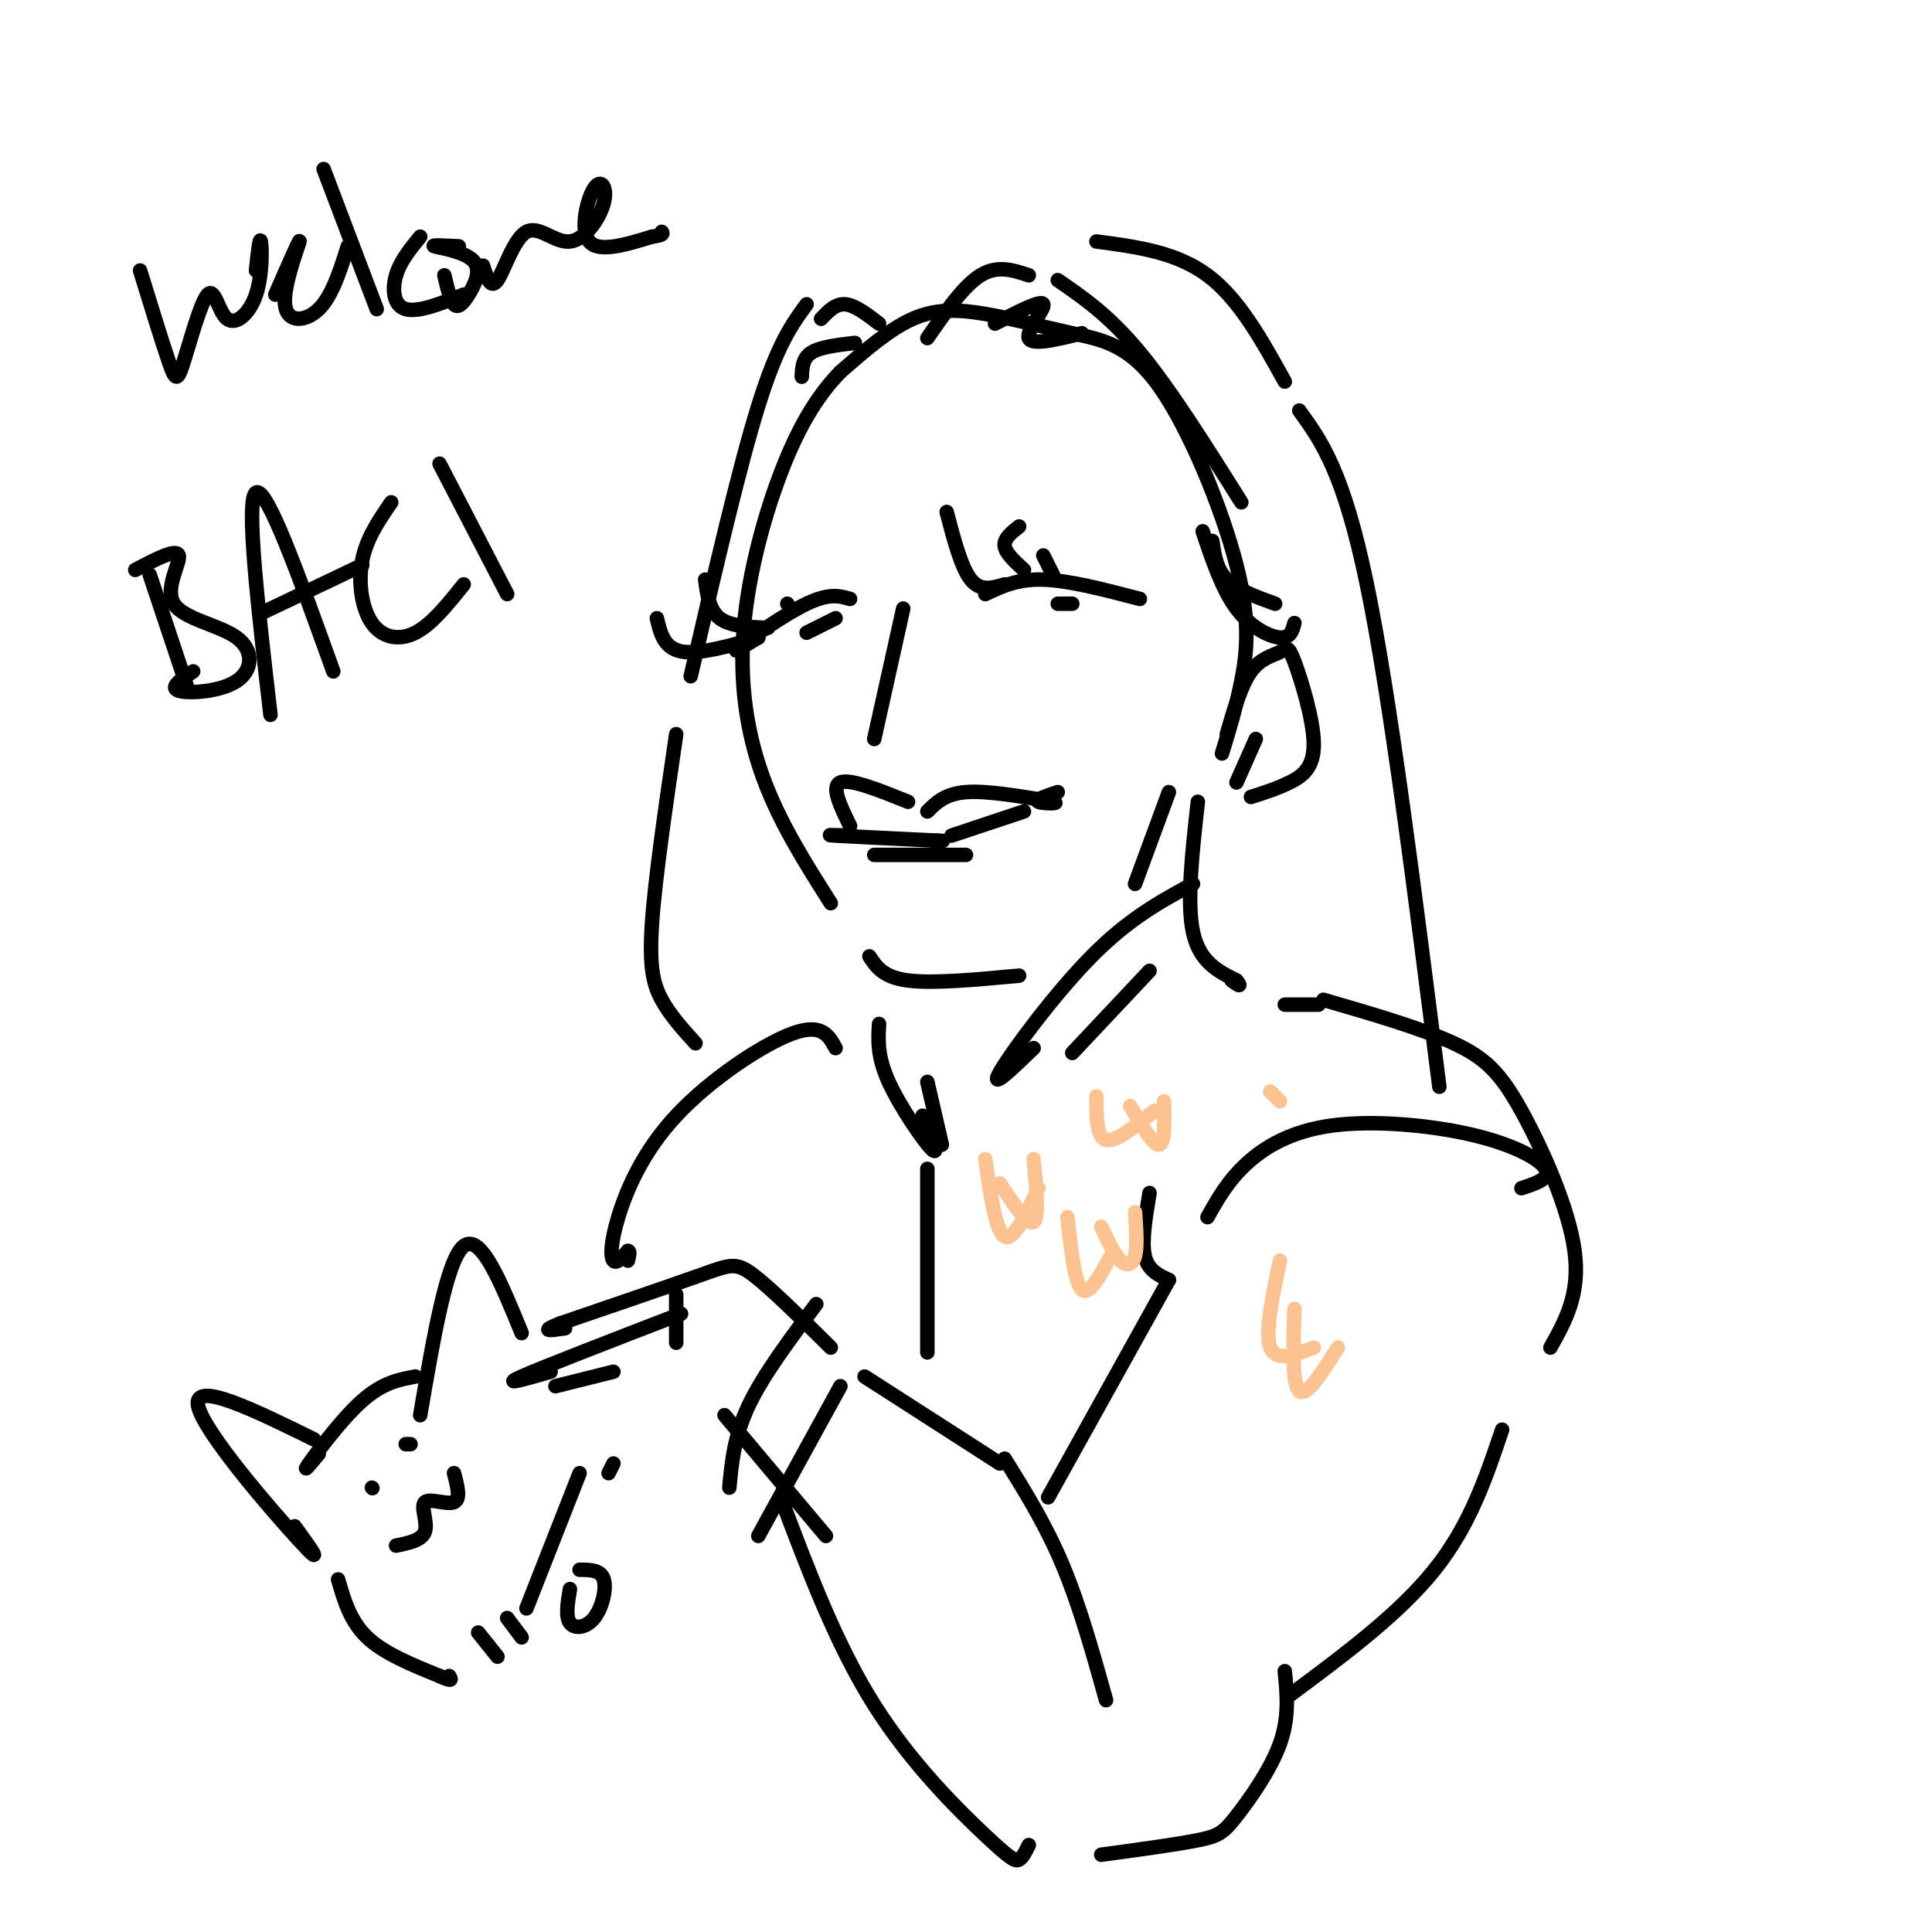 <svg viewBox='0 0 400 400' version='1.1' xmlns='http://www.w3.org/2000/svg' xmlns:xlink='http://www.w3.org/1999/xlink'><g fill='none' stroke='rgb(0,0,0)' stroke-width='3' stroke-linecap='round' stroke-linejoin='round'><path d='M253,156c1.432,-4.663 2.865,-9.326 4,-15c1.135,-5.674 1.973,-12.358 -1,-24c-2.973,-11.642 -9.758,-28.241 -16,-37c-6.242,-8.759 -11.941,-9.678 -18,-11c-6.059,-1.322 -12.477,-3.048 -18,-4c-5.523,-0.952 -10.149,-1.129 -15,1c-4.851,2.129 -9.925,6.565 -15,11'/><path d='M174,77c-4.534,4.643 -8.370,10.750 -12,20c-3.630,9.250 -7.054,21.644 -8,33c-0.946,11.356 0.587,21.673 4,31c3.413,9.327 8.707,17.663 14,26'/><path d='M254,152c1.485,-5.103 2.970,-10.206 5,-13c2.030,-2.794 4.605,-3.279 6,-4c1.395,-0.721 1.611,-1.678 3,2c1.389,3.678 3.951,11.990 4,17c0.049,5.010 -2.415,6.717 -5,8c-2.585,1.283 -5.293,2.141 -8,3'/><path d='M260,153c0.000,0.000 -4.000,9.000 -4,9'/><path d='M176,124c-2.156,-0.622 -4.311,-1.244 -9,1c-4.689,2.244 -11.911,7.356 -14,9c-2.089,1.644 0.956,-0.178 4,-2'/><path d='M157,132c-2.444,0.667 -10.556,3.333 -15,3c-4.444,-0.333 -5.222,-3.667 -6,-7'/><path d='M159,130c-3.917,-0.167 -7.833,-0.333 -10,-2c-2.167,-1.667 -2.583,-4.833 -3,-8'/><path d='M163,125c0.000,0.000 0.100,0.100 0.1,0.1'/><path d='M167,131c0.000,0.000 6.000,-3.000 6,-3'/><path d='M204,123c3.333,-1.583 6.667,-3.167 12,-3c5.333,0.167 12.667,2.083 20,4'/><path d='M208,121c-2.500,0.750 -5.000,1.500 -7,-1c-2.000,-2.500 -3.500,-8.250 -5,-14'/><path d='M212,118c-1.917,-1.750 -3.833,-3.500 -4,-5c-0.167,-1.500 1.417,-2.750 3,-4'/><path d='M218,119c0.000,0.000 -2.000,-4.000 -2,-4'/><path d='M219,125c1.500,0.000 3.000,0.000 3,0c0.000,0.000 -1.500,0.000 -3,0'/><path d='M187,126c0.000,0.000 -6.000,27.000 -6,27'/><path d='M176,171c-2.000,-4.083 -4.000,-8.167 -2,-9c2.000,-0.833 8.000,1.583 14,4'/><path d='M192,168c1.833,-1.833 3.667,-3.667 8,-4c4.333,-0.333 11.167,0.833 18,2'/><path d='M218,166c1.956,0.400 -2.156,0.400 -3,0c-0.844,-0.400 1.578,-1.200 4,-2'/><path d='M176,173c-2.917,-0.083 -5.833,-0.167 -3,0c2.833,0.167 11.417,0.583 20,1'/><path d='M193,174c3.500,0.167 2.250,0.083 1,0'/><path d='M197,173c0.000,0.000 15.000,-5.000 15,-5'/><path d='M181,177c0.000,0.000 19.000,0.000 19,0'/><path d='M182,67c-2.500,-1.917 -5.000,-3.833 -7,-4c-2.000,-0.167 -3.500,1.417 -5,3'/><path d='M177,71c-3.583,0.417 -7.167,0.833 -9,2c-1.833,1.167 -1.917,3.083 -2,5'/><path d='M167,63c-3.000,4.083 -6.000,8.167 -10,21c-4.000,12.833 -9.000,34.417 -14,56'/><path d='M140,152c-2.178,14.889 -4.356,29.778 -5,39c-0.644,9.222 0.244,12.778 2,16c1.756,3.222 4.378,6.111 7,9'/><path d='M192,70c3.750,-5.417 7.500,-10.833 11,-13c3.500,-2.167 6.750,-1.083 10,0'/><path d='M206,67c4.800,-2.489 9.600,-4.978 10,-4c0.400,0.978 -3.600,5.422 -3,7c0.600,1.578 5.800,0.289 11,-1'/><path d='M219,58c5.333,3.667 10.667,7.333 17,15c6.333,7.667 13.667,19.333 21,31'/><path d='M249,110c2.022,6.022 4.044,12.044 7,16c2.956,3.956 6.844,5.844 9,6c2.156,0.156 2.578,-1.422 3,-3'/><path d='M251,112c0.417,2.917 0.833,5.833 3,8c2.167,2.167 6.083,3.583 10,5'/><path d='M227,50c8.250,1.083 16.500,2.167 23,7c6.500,4.833 11.250,13.417 16,22'/><path d='M269,85c4.583,6.333 9.167,12.667 14,36c4.833,23.333 9.917,63.667 15,104'/><path d='M180,198c1.417,2.167 2.833,4.333 8,5c5.167,0.667 14.083,-0.167 23,-1'/><path d='M242,164c0.000,0.000 -7.000,19.000 -7,19'/><path d='M248,166c-1.167,10.417 -2.333,20.833 -1,27c1.333,6.167 5.167,8.083 9,10'/><path d='M256,203c1.333,1.667 0.167,0.833 -1,0'/><path d='M247,183c-6.600,3.556 -13.200,7.111 -21,15c-7.800,7.889 -16.800,20.111 -19,24c-2.200,3.889 2.400,-0.556 7,-5'/><path d='M238,201c0.000,0.000 -16.000,17.000 -16,17'/><path d='M266,208c0.000,0.000 7.000,0.000 7,0'/><path d='M274,207c10.185,2.964 20.369,5.929 27,9c6.631,3.071 9.708,6.250 14,14c4.292,7.750 9.798,20.071 11,29c1.202,8.929 -1.899,14.464 -5,20'/><path d='M250,252c2.094,-3.732 4.188,-7.464 8,-11c3.812,-3.536 9.341,-6.876 18,-8c8.659,-1.124 20.447,-0.033 29,2c8.553,2.033 13.872,5.010 15,7c1.128,1.990 -1.936,2.995 -5,4'/><path d='M173,217c-1.437,-2.632 -2.874,-5.263 -9,-3c-6.126,2.263 -16.941,9.421 -24,17c-7.059,7.579 -10.362,15.579 -12,21c-1.638,5.421 -1.611,8.263 -1,9c0.611,0.737 1.805,-0.632 3,-2'/><path d='M130,259c0.500,0.000 0.250,1.000 0,2'/><path d='M140,268c0.000,0.000 0.000,10.000 0,10'/><path d='M182,212c-0.200,3.356 -0.400,6.711 2,12c2.400,5.289 7.400,12.511 9,14c1.600,1.489 -0.200,-2.756 -2,-7'/><path d='M192,224c0.000,0.000 3.000,13.000 3,13'/><path d='M311,296c-3.333,9.917 -6.667,19.833 -14,29c-7.333,9.167 -18.667,17.583 -30,26'/><path d='M229,352c-2.750,-9.833 -5.500,-19.667 -9,-28c-3.500,-8.333 -7.750,-15.167 -12,-22'/><path d='M207,303c0.000,0.000 -28.000,-18.000 -28,-18'/><path d='M172,279c-6.178,-6.111 -12.356,-12.222 -16,-15c-3.644,-2.778 -4.756,-2.222 -11,0c-6.244,2.222 -17.622,6.111 -29,10'/><path d='M116,274c-4.667,1.833 -1.833,1.417 1,1'/><path d='M141,272c-14.250,5.500 -28.500,11.000 -33,13c-4.500,2.000 0.750,0.500 6,-1'/><path d='M127,284c0.000,0.000 -12.000,3.000 -12,3'/><path d='M87,293c2.750,-16.083 5.500,-32.167 9,-35c3.500,-2.833 7.750,7.583 12,18'/><path d='M86,285c-3.378,0.622 -6.756,1.244 -11,5c-4.244,3.756 -9.356,10.644 -11,13c-1.644,2.356 0.178,0.178 2,-2'/><path d='M65,298c-12.489,-6.133 -24.978,-12.267 -24,-7c0.978,5.267 15.422,21.933 21,28c5.578,6.067 2.289,1.533 -1,-3'/><path d='M77,308c0.000,0.000 0.100,0.100 0.1,0.1'/><path d='M84,299c0.000,0.000 1.000,0.000 1,0'/><path d='M82,320c2.714,-0.554 5.429,-1.107 6,-3c0.571,-1.893 -1.000,-5.125 0,-6c1.000,-0.875 4.571,0.607 6,0c1.429,-0.607 0.714,-3.304 0,-6'/><path d='M70,327c1.250,4.333 2.500,8.667 6,12c3.500,3.333 9.250,5.667 15,8'/><path d='M91,347c2.833,1.333 2.417,0.667 2,0'/><path d='M99,338c0.000,0.000 4.000,5.000 4,5'/><path d='M105,335c0.000,0.000 3.000,4.000 3,4'/><path d='M109,333c0.000,0.000 11.000,-28.000 11,-28'/><path d='M118,329c-0.476,2.845 -0.952,5.690 0,7c0.952,1.310 3.333,1.083 5,-1c1.667,-2.083 2.619,-6.024 2,-8c-0.619,-1.976 -2.810,-1.988 -5,-2'/><path d='M126,305c0.000,0.000 1.000,-2.000 1,-2'/><path d='M150,293c0.000,0.000 21.000,25.000 21,25'/><path d='M162,311c5.625,14.863 11.250,29.726 19,42c7.750,12.274 17.625,21.958 23,27c5.375,5.042 6.250,5.440 7,5c0.750,-0.440 1.375,-1.720 2,-3'/><path d='M169,270c-5.500,7.333 -11.000,14.667 -14,21c-3.000,6.333 -3.500,11.667 -4,17'/><path d='M174,287c0.000,0.000 -17.000,31.000 -17,31'/><path d='M228,384c7.810,-1.060 15.619,-2.119 20,-3c4.381,-0.881 5.333,-1.583 8,-5c2.667,-3.417 7.048,-9.548 9,-15c1.952,-5.452 1.476,-10.226 1,-15'/><path d='M238,247c-0.833,5.000 -1.667,10.000 -1,13c0.667,3.000 2.833,4.000 5,5'/><path d='M242,265c0.000,0.000 -25.000,45.000 -25,45'/><path d='M192,242c0.000,0.000 0.000,38.000 0,38'/></g>
<g fill='none' stroke='rgb(252,195,146)' stroke-width='3' stroke-linecap='round' stroke-linejoin='round'><path d='M204,240c1.083,7.500 2.167,15.000 4,16c1.833,1.000 4.417,-4.500 7,-10'/><path d='M207,245c2.917,4.417 5.833,8.833 7,8c1.167,-0.833 0.583,-6.917 0,-13'/><path d='M227,227c0.000,4.250 0.000,8.500 2,9c2.000,0.500 6.000,-2.750 10,-6'/><path d='M234,229c2.417,4.083 4.833,8.167 6,8c1.167,-0.167 1.083,-4.583 1,-9'/><path d='M221,252c0.750,6.833 1.500,13.667 3,15c1.500,1.333 3.750,-2.833 6,-7'/><path d='M228,254c1.356,2.867 2.711,5.733 4,7c1.289,1.267 2.511,0.933 3,-1c0.489,-1.933 0.244,-5.467 0,-9'/><path d='M263,226c0.000,0.000 2.000,2.000 2,2'/><path d='M265,261c-1.583,7.500 -3.167,15.000 -2,18c1.167,3.000 5.083,1.500 9,0'/><path d='M268,271c-0.250,7.833 -0.500,15.667 1,17c1.500,1.333 4.750,-3.833 8,-9'/></g>
<g fill='none' stroke='rgb(0,0,0)' stroke-width='3' stroke-linecap='round' stroke-linejoin='round'><path d='M29,56c2.328,7.561 4.655,15.122 6,19c1.345,3.878 1.706,4.073 3,0c1.294,-4.073 3.521,-12.415 5,-14c1.479,-1.585 2.211,3.585 4,5c1.789,1.415 4.636,-0.927 6,-5c1.364,-4.073 1.247,-9.878 1,-11c-0.247,-1.122 -0.623,2.439 -1,6'/><path d='M57,61c2.625,-6.012 5.250,-12.024 5,-11c-0.250,1.024 -3.375,9.083 -3,13c0.375,3.917 4.250,3.690 7,1c2.750,-2.690 4.375,-7.845 6,-13'/><path d='M67,35c0.000,0.000 11.000,29.000 11,29'/><path d='M87,49c-2.067,2.533 -4.133,5.067 -5,8c-0.867,2.933 -0.533,6.267 2,7c2.533,0.733 7.267,-1.133 12,-3'/><path d='M92,57c0.608,2.574 1.215,5.148 2,6c0.785,0.852 1.746,-0.019 3,-2c1.254,-1.981 2.799,-5.072 1,-7c-1.799,-1.928 -6.943,-2.694 -8,-3c-1.057,-0.306 1.971,-0.153 5,0'/><path d='M100,55c0.802,2.513 1.605,5.026 3,3c1.395,-2.026 3.383,-8.593 6,-10c2.617,-1.407 5.861,2.344 9,2c3.139,-0.344 6.171,-4.783 7,-8c0.829,-3.217 -0.546,-5.212 -2,-3c-1.454,2.212 -2.987,8.632 -1,11c1.987,2.368 7.493,0.684 13,-1'/><path d='M135,49c2.500,-0.333 2.250,-0.667 2,-1'/><path d='M31,119c0.000,0.000 8.000,24.000 8,24'/><path d='M28,118c4.285,-2.255 8.569,-4.510 9,-3c0.431,1.510 -2.992,6.786 -1,10c1.992,3.214 9.400,4.367 13,7c3.600,2.633 3.392,6.747 0,9c-3.392,2.253 -9.969,2.644 -12,2c-2.031,-0.644 0.485,-2.322 3,-4'/><path d='M56,148c-2.583,-22.250 -5.167,-44.500 -3,-46c2.167,-1.500 9.083,17.750 16,37'/><path d='M54,127c0.000,0.000 21.000,-10.000 21,-10'/><path d='M81,104c-2.554,3.720 -5.107,7.440 -6,12c-0.893,4.560 -0.125,9.958 2,13c2.125,3.042 5.607,3.726 9,2c3.393,-1.726 6.696,-5.863 10,-10'/><path d='M91,96c0.000,0.000 14.000,27.000 14,27'/></g>
</svg>